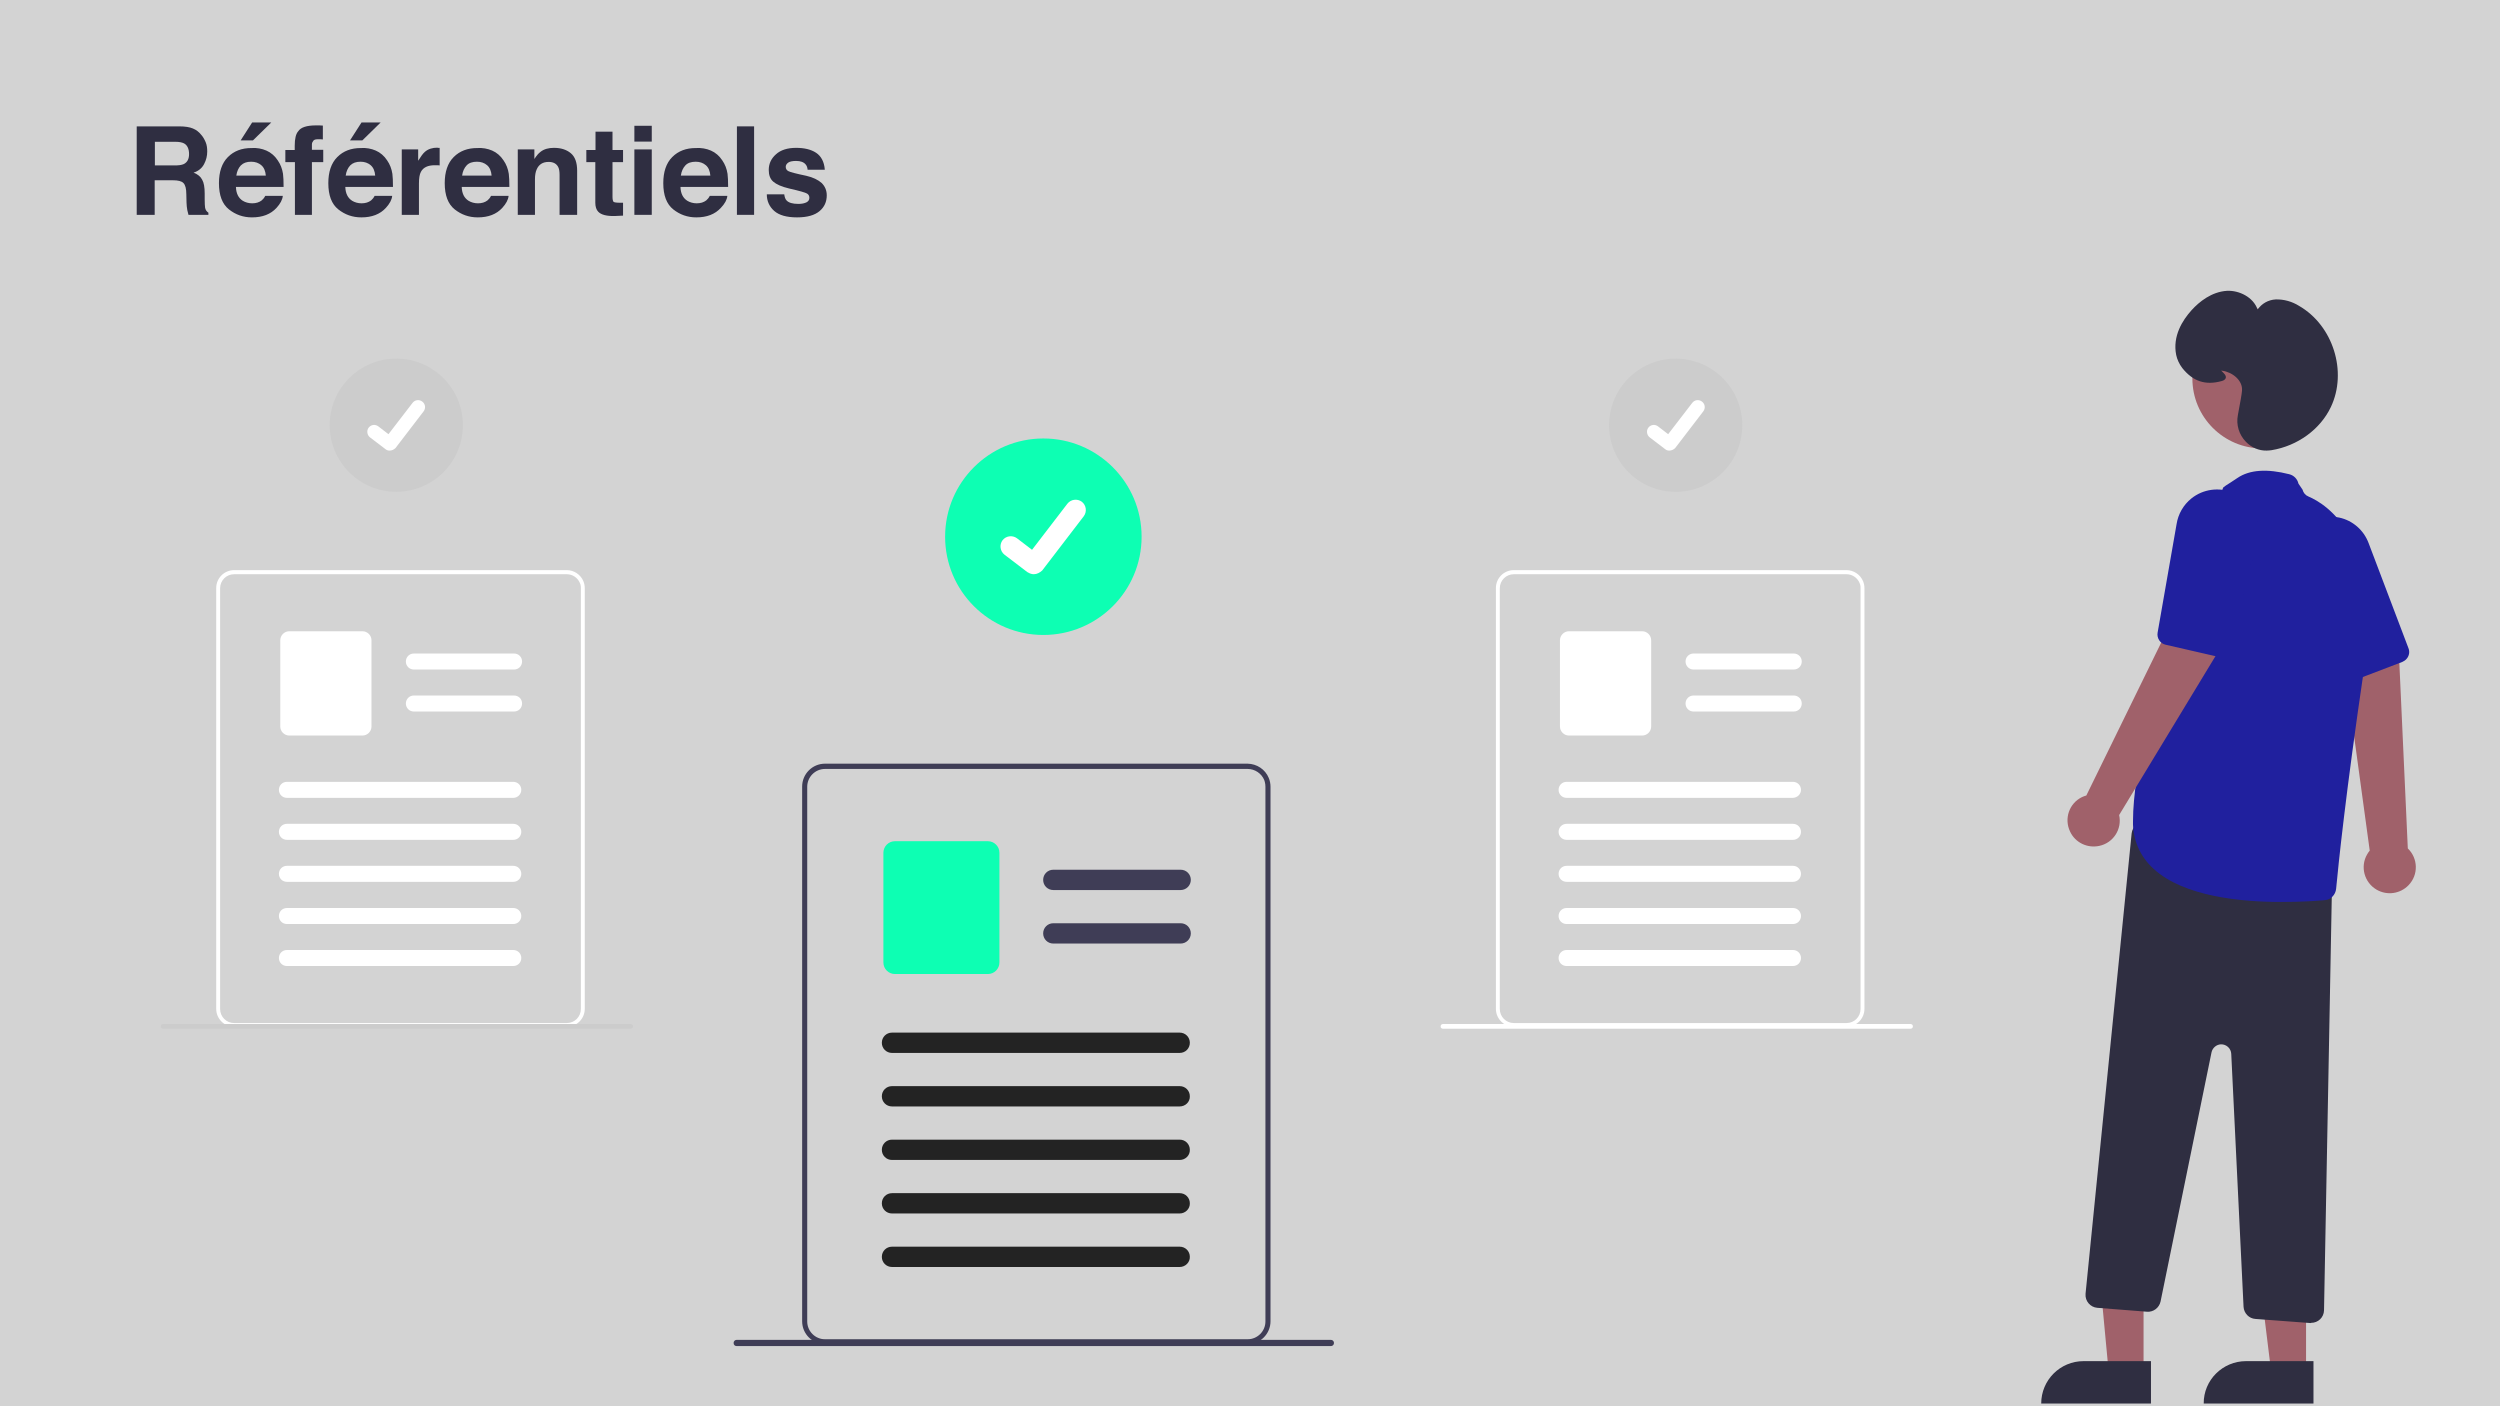 <?xml version="1.0" encoding="UTF-8"?>
<!-- Generator: Adobe Illustrator 27.3.1, SVG Export Plug-In . SVG Version: 6.00 Build 0)  -->
<svg xmlns="http://www.w3.org/2000/svg" xmlns:xlink="http://www.w3.org/1999/xlink" version="1.1" id="Calque_1" x="0px" y="0px" viewBox="0 0 1280 720" style="enable-background:new 0 0 1280 720;" xml:space="preserve">
<style type="text/css">
	.st0{fill:#D3D3D3;}
	.st1{fill:#2F2E41;}
	.st2{fill:#A0616A;}
	.st3{fill:#20209E;}
	.st4{fill:#3F3D56;}
	.st5{fill:#0DFFB3;}
	.st6{fill:#232323;}
	.st7{fill:#FFFFFF;}
	.st8{fill:#CCCCCC;}
</style>
<rect class="st0" width="1280" height="720"></rect>
<g>
	<path class="st1" d="M98.8,65.8c1.7,0.7,3.1,1.8,4.2,3.2c1,1.1,1.7,2.4,2.3,3.8c0.6,1.4,0.8,3,0.8,4.8c0,2.2-0.5,4.3-1.6,6.4   c-1.1,2.1-2.9,3.6-5.4,4.4c2.1,0.8,3.6,2,4.4,3.6c0.9,1.5,1.3,3.9,1.3,7.1v3c0,2.1,0.1,3.5,0.2,4.2c0.2,1.2,0.8,2,1.7,2.6v1.1H96.5   c-0.3-1-0.5-1.8-0.6-2.4c-0.2-1.3-0.4-2.6-0.4-3.9l-0.1-4.2c0-2.9-0.5-4.8-1.5-5.8c-1-1-2.8-1.4-5.4-1.4h-9.3V110H70V64.7h21.7   C94.8,64.7,97.2,65.1,98.8,65.8z M79.3,72.5v12.2h10.2c2,0,3.5-0.2,4.6-0.7c1.8-0.9,2.7-2.6,2.7-5.1c0-2.7-0.9-4.6-2.6-5.5   c-1-0.5-2.4-0.8-4.4-0.8H79.3z"></path>
	<path class="st1" d="M136.4,77.1c2.3,1,4.3,2.7,5.8,5c1.4,2,2.3,4.3,2.7,6.9c0.2,1.5,0.3,3.8,0.3,6.7h-24.4   c0.1,3.4,1.3,5.7,3.5,7.1c1.3,0.8,3,1.3,4.8,1.3c2,0,3.6-0.5,4.9-1.5c0.7-0.6,1.3-1.3,1.8-2.3h9c-0.2,2-1.3,4-3.2,6.1   c-3,3.3-7.2,4.9-12.6,4.9c-4.5,0-8.4-1.4-11.8-4.1s-5.1-7.2-5.1-13.4c0-5.8,1.5-10.3,4.6-13.4c3.1-3.1,7.1-4.6,12-4.6   C131.5,75.6,134.1,76.1,136.4,77.1z M123.3,84.7c-1.2,1.3-2,3-2.3,5.2h15.1c-0.2-2.3-0.9-4.1-2.3-5.3c-1.4-1.2-3.1-1.8-5.2-1.8   C126.3,82.8,124.6,83.4,123.3,84.7z M138.9,62.7l-9.4,9.2h-6.3l5.9-9.2H138.9z"></path>
	<path class="st1" d="M163.5,64.2c0.5,0,1.1,0.1,1.8,0.1v7.1c-0.5-0.1-1.3-0.1-2.5-0.1c-1.2,0-2,0.2-2.4,0.8   c-0.4,0.5-0.7,1.1-0.7,1.8s0,1.6,0,2.8h5.8V83h-5.8v27h-8.7V83h-4.9v-6.2h4.8v-2.2c0-3.6,0.6-6.1,1.8-7.4c1.3-2,4.3-3,9.2-3   C162.5,64.2,163,64.2,163.5,64.2z"></path>
	<path class="st1" d="M192.4,77.1c2.3,1,4.3,2.7,5.8,5c1.4,2,2.3,4.3,2.7,6.9c0.2,1.5,0.3,3.8,0.3,6.7h-24.4   c0.1,3.4,1.3,5.7,3.5,7.1c1.3,0.8,3,1.3,4.8,1.3c2,0,3.6-0.5,4.9-1.5c0.7-0.6,1.3-1.3,1.8-2.3h9c-0.2,2-1.3,4-3.2,6.1   c-3,3.3-7.2,4.9-12.6,4.9c-4.5,0-8.4-1.4-11.8-4.1s-5.1-7.2-5.1-13.4c0-5.8,1.5-10.3,4.6-13.4c3.1-3.1,7.1-4.6,12-4.6   C187.5,75.6,190.1,76.1,192.4,77.1z M179.3,84.7c-1.2,1.3-2,3-2.3,5.2h15.1c-0.2-2.3-0.9-4.1-2.3-5.3c-1.4-1.2-3.1-1.8-5.2-1.8   C182.3,82.8,180.6,83.4,179.3,84.7z M194.9,62.7l-9.4,9.2h-6.3l5.9-9.2H194.9z"></path>
	<path class="st1" d="M224.3,75.7c0.1,0,0.4,0,0.8,0v9c-0.6-0.1-1-0.1-1.5-0.1s-0.8,0-1,0c-3.5,0-5.9,1.1-7.1,3.4   c-0.7,1.3-1,3.3-1,6v16h-8.8V76.5h8.4v5.8c1.4-2.2,2.5-3.8,3.5-4.6c1.6-1.4,3.8-2.1,6.4-2.1C224,75.7,224.1,75.7,224.3,75.7z"></path>
	<path class="st1" d="M252,77.1c2.3,1,4.3,2.7,5.8,5c1.4,2,2.3,4.3,2.7,6.9c0.2,1.5,0.3,3.8,0.3,6.7h-24.4c0.1,3.4,1.3,5.7,3.5,7.1   c1.3,0.8,3,1.3,4.8,1.3c2,0,3.6-0.5,4.9-1.5c0.7-0.6,1.3-1.3,1.8-2.3h9c-0.2,2-1.3,4-3.2,6.1c-3,3.3-7.2,4.9-12.6,4.9   c-4.5,0-8.4-1.4-11.8-4.1s-5.1-7.2-5.1-13.4c0-5.8,1.5-10.3,4.6-13.4c3.1-3.1,7.1-4.6,12-4.6C247,75.6,249.7,76.1,252,77.1z    M238.9,84.7c-1.2,1.3-2,3-2.3,5.2h15.1c-0.2-2.3-0.9-4.1-2.3-5.3c-1.4-1.2-3.1-1.8-5.2-1.8C241.9,82.8,240.1,83.4,238.9,84.7z"></path>
	<path class="st1" d="M292.2,78.4c2.2,1.8,3.3,4.8,3.3,9V110h-9V89.6c0-1.8-0.2-3.1-0.7-4.1c-0.9-1.7-2.5-2.6-4.9-2.6   c-3,0-5,1.3-6.1,3.8c-0.6,1.3-0.9,3-0.9,5.1V110h-8.8V76.5h8.5v4.9c1.1-1.7,2.2-3,3.2-3.7c1.8-1.4,4.1-2,6.8-2   C287.2,75.7,290,76.6,292.2,78.4z"></path>
	<path class="st1" d="M300.2,83v-6.2h4.7v-9.4h8.7v9.4h5.4V83h-5.4v17.7c0,1.4,0.2,2.2,0.5,2.6c0.3,0.3,1.4,0.5,3.2,0.5   c0.3,0,0.5,0,0.8,0s0.6,0,0.9,0v6.6l-4.2,0.2c-4.1,0.1-7-0.6-8.5-2.2c-1-1-1.5-2.6-1.5-4.6V83H300.2z"></path>
	<path class="st1" d="M333.7,72.5h-8.9v-8.1h8.9V72.5z M324.8,76.5h8.9V110h-8.9V76.5z"></path>
	<path class="st1" d="M364,77.1c2.3,1,4.3,2.7,5.8,5c1.4,2,2.3,4.3,2.7,6.9c0.2,1.5,0.3,3.8,0.3,6.7h-24.4c0.1,3.4,1.3,5.7,3.5,7.1   c1.3,0.8,3,1.3,4.8,1.3c2,0,3.6-0.5,4.9-1.5c0.7-0.6,1.3-1.3,1.8-2.3h9c-0.2,2-1.3,4-3.3,6.1c-3,3.3-7.2,4.9-12.6,4.9   c-4.5,0-8.4-1.4-11.8-4.1s-5.1-7.2-5.1-13.4c0-5.8,1.5-10.3,4.6-13.4c3.1-3.1,7.1-4.6,12-4.6C359,75.6,361.7,76.1,364,77.1z    M350.9,84.7c-1.2,1.3-2,3-2.3,5.2h15.1c-0.2-2.3-0.9-4.1-2.3-5.3c-1.4-1.2-3.1-1.8-5.2-1.8C353.9,82.8,352.1,83.4,350.9,84.7z"></path>
	<path class="st1" d="M386.1,110h-8.8V64.7h8.8V110z"></path>
	<path class="st1" d="M401.5,99.3c0.2,1.6,0.6,2.7,1.2,3.3c1.1,1.2,3.1,1.8,6.1,1.8c1.7,0,3.1-0.3,4.1-0.8c1-0.5,1.5-1.3,1.5-2.3   c0-1-0.4-1.7-1.2-2.2c-0.8-0.5-3.9-1.4-9.2-2.6c-3.8-0.9-6.5-2.1-8.1-3.5c-1.6-1.4-2.3-3.4-2.3-6c0-3.1,1.2-5.8,3.7-8   c2.4-2.2,5.9-3.3,10.3-3.3c4.2,0,7.6,0.8,10.2,2.5s4.2,4.6,4.5,8.7h-8.8c-0.1-1.1-0.4-2-1-2.7c-1-1.2-2.6-1.8-4.9-1.8   c-1.9,0-3.3,0.3-4.1,0.9s-1.2,1.3-1.2,2.1c0,1,0.4,1.7,1.3,2.2c0.9,0.5,3.9,1.3,9.2,2.4c3.5,0.8,6.1,2.1,7.9,3.7   c1.7,1.7,2.6,3.8,2.6,6.3c0,3.3-1.2,6-3.7,8.1c-2.5,2.1-6.3,3.2-11.5,3.2c-5.3,0-9.2-1.1-11.7-3.3c-2.5-2.2-3.8-5.1-3.8-8.5H401.5z   "></path>
</g>
<g id="f59d61bb-6173-4011-886f-cab752b15cf5">
	<path id="ea601028-2261-4201-a5c6-6d1fee0209f8-638" class="st2" d="M1216.8,455.5c-6.3-3.7-8.5-11.8-4.8-18.1   c0.4-0.7,0.8-1.3,1.3-1.9l-13.8-101l28.8,1.4l4.5,98.5c5.3,5.1,5.5,13.5,0.4,18.8C1228.9,457.7,1222.1,458.6,1216.8,455.5   L1216.8,455.5z"></path>
	<path id="bab8e504-63c3-4a02-b094-c521f4d0da0a-639" class="st3" d="M1232.2,337.3c-0.6,0.7-1.3,1.2-2.2,1.6l-25.9,9.9   c-2.7,1-5.7-0.2-6.9-2.9l-22.9-51.5c-2.2-4.8-2.6-10.2-1.1-15.2c2.3-7.3,8.4-12.8,15.9-14.3c2.8-0.6,5.8-0.5,8.6,0.1   c6.9,1.5,12.5,6.4,15,13l20.4,53.8C1233.9,333.7,1233.5,335.8,1232.2,337.3z"></path>
	<path id="e3cfda6a-f51e-4c96-8af0-12d99ec512c5-640" class="st2" d="M1097.5,702h-17.9l-6.5-69.3l24.4,0.3V702z"></path>
	<path id="a90fb924-173c-4f4a-b9ae-ede5dff37993-641" class="st1" d="M1066.8,696.9h34.5v21.7h-56.2   C1045.1,706.6,1054.8,696.9,1066.8,696.9L1066.8,696.9L1066.8,696.9z"></path>
	<path id="f7d48866-455f-47a0-876b-9c2c9b7d2f2d-642" class="st2" d="M1180.7,702h-17.9l-8.5-69h26.4L1180.7,702z"></path>
	<path id="ae80d259-143f-4a2f-8815-2d5111ab51c8-643" class="st1" d="M1150,696.9h34.5v21.7h-56.2   C1128.2,706.6,1138,696.9,1150,696.9L1150,696.9L1150,696.9z"></path>
	<path id="b7aaac11-5418-4b5b-a747-2fb27f89cd88-644" class="st1" d="M1182.9,677.4l-28.1-2.1c-3.3-0.2-5.9-2.9-6.1-6.2l-6.3-129.5   c-0.1-2.8-2.5-5-5.3-4.9c-2.3,0.1-4.3,1.8-4.8,4.1l-26.1,127.6c-0.7,3.2-3.7,5.5-7,5.2l-25.4-2c-3.6-0.3-6.3-3.5-6-7.1v0   c0,0,0-0.1,0-0.1l23.6-235.7c0.4-3.6,3.6-6.2,7.2-5.9c0.2,0,0.5,0.1,0.7,0.1l89.6,19.5c3.1,0.7,5.2,3.4,5.2,6.5l-4.2,224   c-0.1,3.6-3,6.4-6.6,6.4C1183.2,677.4,1183.1,677.4,1182.9,677.4z"></path>
	<circle id="eccc2a78-7d3a-4be1-aa48-fb8bb5d1e30a" class="st2" cx="1158.3" cy="193.8" r="35.8"></circle>
	<path id="a0a57a86-6e42-4b50-b3a1-f8a38df428dd-645" class="st3" d="M1102.7,444.9c-7-6.3-10.9-15.2-10.6-24.6   c0-51.5,44.6-166.6,46-170.2c0.1-0.9,1.3-1.2,7.5-5.4c6.2-4.2,15.1-4.8,26.5-1.9c2.4,0.6,4.2,2.5,4.7,4.8l2.1,3.1   c0.4,1.6,1.5,2.9,3,3.5c9.2,3.9,38.4,21.7,28.4,88.9c-9.2,62.4-13,99.1-14.2,111.9c-0.3,3.2-2.8,5.7-5.9,5.9   c-4.5,0.4-12.2,0.9-21.4,0.9C1147.4,461.9,1118.1,459,1102.7,444.9z"></path>
	<path id="e2026d9f-0f48-4627-b939-bcbd235b248e-646" class="st2" d="M1059.9,425.8c-3.2-6.6-0.5-14.5,6.1-17.7   c0.7-0.3,1.4-0.6,2.2-0.8l44.8-91.5l23.1,17.2l-51.1,84.3c1.6,7.2-3,14.3-10.2,15.8C1068.7,434.4,1062.5,431.4,1059.9,425.8   L1059.9,425.8z"></path>
	<path id="aa5178ad-b05d-4950-85b1-a624717fe499-647" class="st3" d="M1138.5,336.2c-0.9,0.2-1.8,0.3-2.7,0.1l-27-6.2   c-2.8-0.6-4.6-3.4-4.1-6.2l9.7-55.5c0.8-5.2,3.5-9.9,7.6-13.2c6-4.8,14.1-5.9,21.2-3c2.7,1.1,5.1,2.8,7.1,4.9   c4.9,5.1,6.8,12.3,5.2,19.2l-13.1,56.1C1141.9,334.2,1140.5,335.7,1138.5,336.2L1138.5,336.2z"></path>
	<path id="f1455aca-238f-491a-b535-1c1a045e39f4-648" class="st1" d="M1149.9,226.2c-3.5-3.6-5.1-8.7-4.1-13.7   c1.2-6.5,2-10.8,2.1-12.4l0,0c0.5-5.3-4.9-9.6-10.2-10.3c-0.2,0-0.4,0-0.5-0.1c0.1,0.1,0.3,0.3,0.4,0.4c1,1,2.3,2.1,2,3.4   c-0.2,0.7-0.9,1.3-2.1,1.6c-8.3,2.3-14.7,0.2-20.2-6.7c-1.5-2-2.6-4.3-3.1-6.7c-1.9-9.6,3.2-17.7,7.9-22.9   c3.9-4.3,10.2-9.4,18.1-9.9c6.2-0.3,13.5,3.2,15.7,9.6c2.1-3.1,5.5-5,9.3-5.2c4.2-0.1,8.4,1.1,11.9,3.3   c17.4,10,24.9,33.7,16.3,51.8c-5.4,11.4-17,19.9-30.4,22.1c-0.8,0.1-1.7,0.2-2.5,0.2C1156.5,230.8,1152.7,229.1,1149.9,226.2   L1149.9,226.2z"></path>
</g>
<path id="f152a38b-6c6f-456c-96ce-4c801960ccf2-649" class="st4" d="M649.6,398.3c-1.8-4.4-6.1-7.2-10.8-7.3H422.4  c-6.5,0-11.7,5.3-11.7,11.7v273.8c0,6.5,5.3,11.7,11.7,11.7h216.4c6.5,0,11.7-5.3,11.7-11.7V402.8  C650.5,401.3,650.2,399.7,649.6,398.3L649.6,398.3z M647.9,676.6c0,5-4.1,9.1-9.1,9.1H422.4c-5,0-9.1-4.1-9.1-9.1V402.8  c0-5,4.1-9.1,9.1-9.1h216.4c3.7,0,7.1,2.3,8.5,5.7c0.1,0.3,0.2,0.7,0.3,1c0.2,0.8,0.3,1.6,0.3,2.4L647.9,676.6z"></path>
<path id="fabca9b7-6499-499c-b0ba-e512eedfa0e6-650" class="st4" d="M604.5,455.7h-65.2c-2.9,0-5.2-2.3-5.2-5.2  c0-2.9,2.3-5.2,5.2-5.2h65.2c2.9,0,5.2,2.3,5.2,5.2C609.7,453.4,607.3,455.7,604.5,455.7L604.5,455.7L604.5,455.7z"></path>
<path id="b1b2178d-f6c7-4a19-857a-cc93cc70df69-651" class="st4" d="M604.5,483.1h-65.2c-2.9,0-5.2-2.3-5.2-5.2  c0-2.9,2.3-5.2,5.2-5.2h65.2c2.9,0,5.2,2.3,5.2,5.2C609.7,480.8,607.3,483.1,604.5,483.1L604.5,483.1L604.5,483.1z"></path>
<path id="bd84b5e9-e9c5-4886-bcfd-3c769a5bd20c-652" class="st5" d="M505.8,498.7h-47.6c-3.2,0-5.9-2.6-5.9-5.9v-56.2  c0-3.2,2.6-5.9,5.9-5.9h47.6c3.2,0,5.9,2.6,5.9,5.9v56.2C511.7,496,509.1,498.7,505.8,498.7z"></path>
<path id="ad20b6ae-6256-4ad3-9ba5-bff6ef303c78-653" class="st6" d="M604,539.1H456.7c-2.9,0-5.2-2.3-5.2-5.2c0-2.9,2.3-5.2,5.2-5.2  H604c2.9,0,5.2,2.3,5.2,5.2C609.2,536.8,606.9,539.1,604,539.1z"></path>
<path id="f5b31b5a-d389-4394-a0c3-430493f21651-654" class="st6" d="M604,566.5H456.7c-2.9,0-5.2-2.3-5.2-5.2c0-2.9,2.3-5.2,5.2-5.2  H604c2.9,0,5.2,2.3,5.2,5.2C609.3,564.2,606.9,566.5,604,566.5C604,566.5,604,566.5,604,566.5z"></path>
<path id="e6b00d4f-f233-434b-82e7-f520ed55a592-655" class="st6" d="M604,593.9H456.7c-2.9,0-5.2-2.3-5.2-5.2c0-2.9,2.3-5.2,5.2-5.2  H604c2.9,0,5.2,2.3,5.2,5.2C609.3,591.6,606.9,593.9,604,593.9C604,593.9,604,593.9,604,593.9z"></path>
<path id="f83e6214-6629-4e95-ad35-3c9b0c78a3d6-656" class="st6" d="M604,621.3H456.7c-2.9,0-5.2-2.3-5.2-5.2c0-2.9,2.3-5.2,5.2-5.2  H604c2.9,0,5.2,2.3,5.2,5.2C609.3,618.9,606.9,621.3,604,621.3C604,621.3,604,621.3,604,621.3z"></path>
<path id="b83f14e7-a754-4235-a578-aebf681d4a1c-657" class="st6" d="M604,648.7H456.7c-2.9,0-5.2-2.3-5.2-5.2c0-2.9,2.3-5.2,5.2-5.2  H604c2.9,0,5.2,2.3,5.2,5.2C609.3,646.3,606.9,648.7,604,648.7C604,648.7,604,648.7,604,648.7z"></path>
<circle id="af1d3ae0-b86a-44f8-8168-f2f371efc620" class="st5" cx="534.2" cy="274.8" r="50.3"></circle>
<path id="b4906b3b-71df-4c7e-84d8-52e6769e6d26-659" class="st7" d="M529.3,294c-1.1,0-2.2-0.4-3.1-1l-0.1,0l-11.8-9  c-2.3-1.8-2.7-5.1-1-7.4c1.8-2.3,5.1-2.7,7.4-1c0,0,0,0,0,0l7.7,5.9l18.1-23.6c1.8-2.3,5.1-2.7,7.4-1l0,0l-0.1,0.2l0.1-0.2  c2.3,1.8,2.7,5.1,1,7.4l-21.3,27.8C532.4,293.2,530.9,294,529.3,294L529.3,294z"></path>
<circle id="eb67bc87-0ab3-400d-9346-8836e9b135a0" class="st8" cx="202.9" cy="217.7" r="34.1"></circle>
<path id="a587243e-22a7-4e92-b127-7238b8715868-660" class="st7" d="M199.5,230.7c-0.8,0-1.5-0.2-2.1-0.7l0,0l-8-6.1  c-1.5-1.2-1.8-3.5-0.6-5c1.2-1.5,3.3-1.8,4.9-0.6l5.2,4l12.3-16c1.2-1.6,3.4-1.9,5-0.7l0,0l-0.1,0.1l0.1-0.1c1.6,1.2,1.9,3.4,0.7,5  l-14.4,18.8C201.7,230.2,200.6,230.7,199.5,230.7L199.5,230.7z"></path>
<path id="b24c2fd4-5735-4a8b-b246-c12b52e11f5f-661" class="st7" d="M298.7,297.6c-1.4-3.4-4.8-5.7-8.5-5.7H119.9  c-5.1,0-9.2,4.1-9.2,9.2v215.4c0,5.1,4.1,9.2,9.2,9.2h170.3c5.1,0,9.2-4.1,9.2-9.2V301.2C299.4,300,299.2,298.8,298.7,297.6z   M297.4,516.6c0,4-3.2,7.2-7.2,7.2H119.9c-4,0-7.2-3.2-7.2-7.2l0,0l0,0V301.2c0-4,3.2-7.2,7.2-7.2h170.3c2.9,0,5.6,1.8,6.7,4.5  c0.1,0.3,0.2,0.5,0.3,0.8c0.2,0.6,0.2,1.2,0.2,1.9L297.4,516.6z"></path>
<path id="f030a160-4767-48dc-a1cd-6e8d6a87c559-662" class="st7" d="M263.2,342.8h-51.3c-2.3,0-4.1-1.8-4.1-4.1s1.8-4.1,4.1-4.1  h51.3c2.3,0,4.1,1.8,4.1,4.1C267.3,341,265.5,342.8,263.2,342.8L263.2,342.8z"></path>
<path id="f0576b91-fb67-46c0-9bc8-b0d78fa4e393-663" class="st7" d="M263.2,364.3h-51.3c-2.3,0-4.1-1.8-4.1-4.1  c0-2.3,1.8-4.1,4.1-4.1h51.3c2.3,0,4.1,1.8,4.1,4.1C267.3,362.5,265.5,364.3,263.2,364.3L263.2,364.3z"></path>
<path id="bb47cdff-cafb-4bb6-bfa7-d7f244c106f8-664" class="st7" d="M185.6,376.6h-37.5c-2.5,0-4.6-2.1-4.6-4.6v-44.2  c0-2.5,2.1-4.6,4.6-4.6h37.5c2.5,0,4.6,2.1,4.6,4.6V372C190.2,374.5,188.1,376.6,185.6,376.6z"></path>
<path id="b9c4730d-541e-403a-bfc4-7f597a133cff-665" class="st7" d="M262.8,408.5H146.9c-2.3,0-4.1-1.8-4.1-4.1  c0-2.3,1.8-4.1,4.1-4.1h115.9c2.3,0,4.1,1.8,4.1,4.1C266.9,406.6,265.1,408.5,262.8,408.5z"></path>
<path id="b0b4ad5b-1090-4149-ad9f-38443074182d-666" class="st7" d="M262.8,430H146.9c-2.3,0-4.1-1.8-4.1-4.1c0-2.3,1.8-4.1,4.1-4.1  h115.9c2.3,0,4.1,1.8,4.1,4.1C266.9,428.2,265.1,430,262.8,430z"></path>
<path id="a36ae105-a865-43f2-a38b-4a3728e49bb5-667" class="st7" d="M262.8,451.5H146.9c-2.3,0-4.1-1.8-4.1-4.1s1.8-4.1,4.1-4.1  h115.9c2.3,0,4.1,1.8,4.1,4.1S265.1,451.5,262.8,451.5z"></path>
<path id="bd69ee89-5535-4e79-aba4-c83b03de0083-668" class="st7" d="M262.8,473.1H146.9c-2.3,0-4.1-1.8-4.1-4.1  c0-2.3,1.8-4.1,4.1-4.1h115.9c2.3,0,4.1,1.8,4.1,4.1S265.1,473.1,262.8,473.1z"></path>
<path id="a075ca9b-1e14-49c6-b2ff-3fb4066a82fb-669" class="st7" d="M262.8,494.6H146.9c-2.3,0-4.1-1.8-4.1-4.1s1.8-4.1,4.1-4.1  h115.9c2.3,0,4.1,1.8,4.1,4.1S265.1,494.6,262.8,494.6z"></path>
<path id="b99f005d-5535-4af5-95d9-44a7a4f0c0b8-670" class="st8" d="M83.5,526.7h239.4c0.7,0,1.2-0.5,1.2-1.2s-0.5-1.2-1.2-1.2H83.5  c-0.7,0-1.2,0.5-1.2,1.2C82.3,526.2,82.9,526.7,83.5,526.7L83.5,526.7z"></path>
<ellipse id="b1c5fac5-a790-403a-b8d0-31ae0bc4b4ba" transform="matrix(0.16 -0.987 0.987 0.16 505.786 1029.832)" class="st8" cx="858.1" cy="217.7" rx="34.1" ry="34.1"></ellipse>
<path id="a5ae1e6c-de0b-426c-a811-1990f7b7ccda-671" class="st7" d="M854.7,230.7c-0.8,0-1.5-0.2-2.1-0.7l0,0l-8-6.1  c-1.5-1.2-1.8-3.5-0.6-5c1.2-1.5,3.3-1.8,4.9-0.6l5.2,4l12.3-16c1.2-1.6,3.4-1.9,5-0.7l0,0l-0.1,0.1l0.1-0.1c1.6,1.2,1.9,3.4,0.7,5  l-14.4,18.8C856.9,230.2,855.8,230.7,854.7,230.7L854.7,230.7z"></path>
<path id="e481f25f-f0ef-423d-9e4a-b2d79b6febf5-672" class="st7" d="M953.9,297.6c-1.4-3.4-4.8-5.7-8.5-5.7H775.1  c-5.1,0-9.2,4.1-9.2,9.2v215.4c0,5.1,4.1,9.2,9.2,9.2h170.3c5.1,0,9.2-4.1,9.2-9.2V301.2C954.6,300,954.4,298.8,953.9,297.6z   M952.6,516.6c0,4-3.2,7.2-7.2,7.2H775.1c-4,0-7.2-3.2-7.2-7.2l0,0V301.2c0-4,3.2-7.2,7.2-7.2h170.3c2.9,0,5.6,1.8,6.7,4.5  c0.1,0.3,0.2,0.5,0.3,0.8c0.2,0.6,0.2,1.2,0.2,1.9L952.6,516.6z"></path>
<path id="a5b052e7-0a6d-48d5-ba9e-291ff1ca3bfd-673" class="st7" d="M918.4,342.8h-51.3c-2.3,0-4.1-1.8-4.1-4.1s1.8-4.1,4.1-4.1  h51.3c2.3,0,4.1,1.8,4.1,4.1C922.5,341,920.7,342.8,918.4,342.8L918.4,342.8z"></path>
<path id="bd247f09-cb3d-4df5-9c12-787ea9e72b07-674" class="st7" d="M918.4,364.3h-51.3c-2.3,0-4.1-1.8-4.1-4.1  c0-2.3,1.8-4.1,4.1-4.1h51.3c2.3,0,4.1,1.8,4.1,4.1C922.5,362.5,920.7,364.3,918.4,364.3L918.4,364.3z"></path>
<path id="b3d7a89f-9ffc-4079-aa15-40ad611f9a98-675" class="st7" d="M840.8,376.6h-37.5c-2.5,0-4.6-2.1-4.6-4.6v-44.2  c0-2.5,2.1-4.6,4.6-4.6h37.5c2.5,0,4.6,2.1,4.6,4.6V372C845.4,374.5,843.3,376.6,840.8,376.6z"></path>
<path id="e1bf4aca-fc8d-43da-a727-289201e2eac7-676" class="st7" d="M918,408.5H802.1c-2.3,0-4.1-1.8-4.1-4.1c0-2.3,1.8-4.1,4.1-4.1  H918c2.3,0,4.1,1.8,4.1,4.1C922.1,406.6,920.3,408.4,918,408.5z"></path>
<path id="b286f981-abb8-47cd-9209-f09770ef33ad-677" class="st7" d="M918,430H802.1c-2.3,0-4.1-1.8-4.1-4.1c0-2.3,1.8-4.1,4.1-4.1  l0,0H918c2.3,0,4.1,1.8,4.1,4.1C922.1,428.2,920.3,430,918,430z"></path>
<path id="ad15bc08-a918-4115-a327-9a31c97a6753-678" class="st7" d="M918,451.5H802.1c-2.3,0-4.1-1.8-4.1-4.1s1.8-4.1,4.1-4.1l0,0  H918c2.3,0,4.1,1.8,4.1,4.1S920.3,451.5,918,451.5z"></path>
<path id="a508ff04-1989-4f94-915f-90cf16933556-679" class="st7" d="M918,473.1H802.1c-2.3,0-4.1-1.8-4.1-4.1c0-2.3,1.8-4.1,4.1-4.1  H918c2.3,0,4.1,1.8,4.1,4.1C922.1,471.3,920.3,473.1,918,473.1z"></path>
<path id="e65b0501-2d31-4d85-b27f-ea92835ed026-680" class="st7" d="M918,494.6H802.1c-2.3,0-4.1-1.8-4.1-4.1s1.8-4.1,4.1-4.1l0,0  H918c2.3,0,4.1,1.8,4.1,4.1S920.3,494.6,918,494.6z"></path>
<path id="a3e956aa-8abe-48aa-ba4a-17518f20fda0-681" class="st7" d="M738.8,526.7h239.4c0.7,0,1.2-0.5,1.2-1.2s-0.5-1.2-1.2-1.2  H738.8c-0.7,0-1.2,0.5-1.2,1.2C737.5,526.2,738.1,526.7,738.8,526.7L738.8,526.7L738.8,526.7z"></path>
<path id="b01c4841-6b77-41d3-9bc6-bba4643c130f-682" class="st4" d="M377.2,689.2h304.2c0.9,0,1.6-0.7,1.6-1.6  c0-0.9-0.7-1.6-1.6-1.6H377.2c-0.9,0-1.6,0.7-1.6,1.6C375.6,688.6,376.3,689.2,377.2,689.2z"></path>
</svg>

